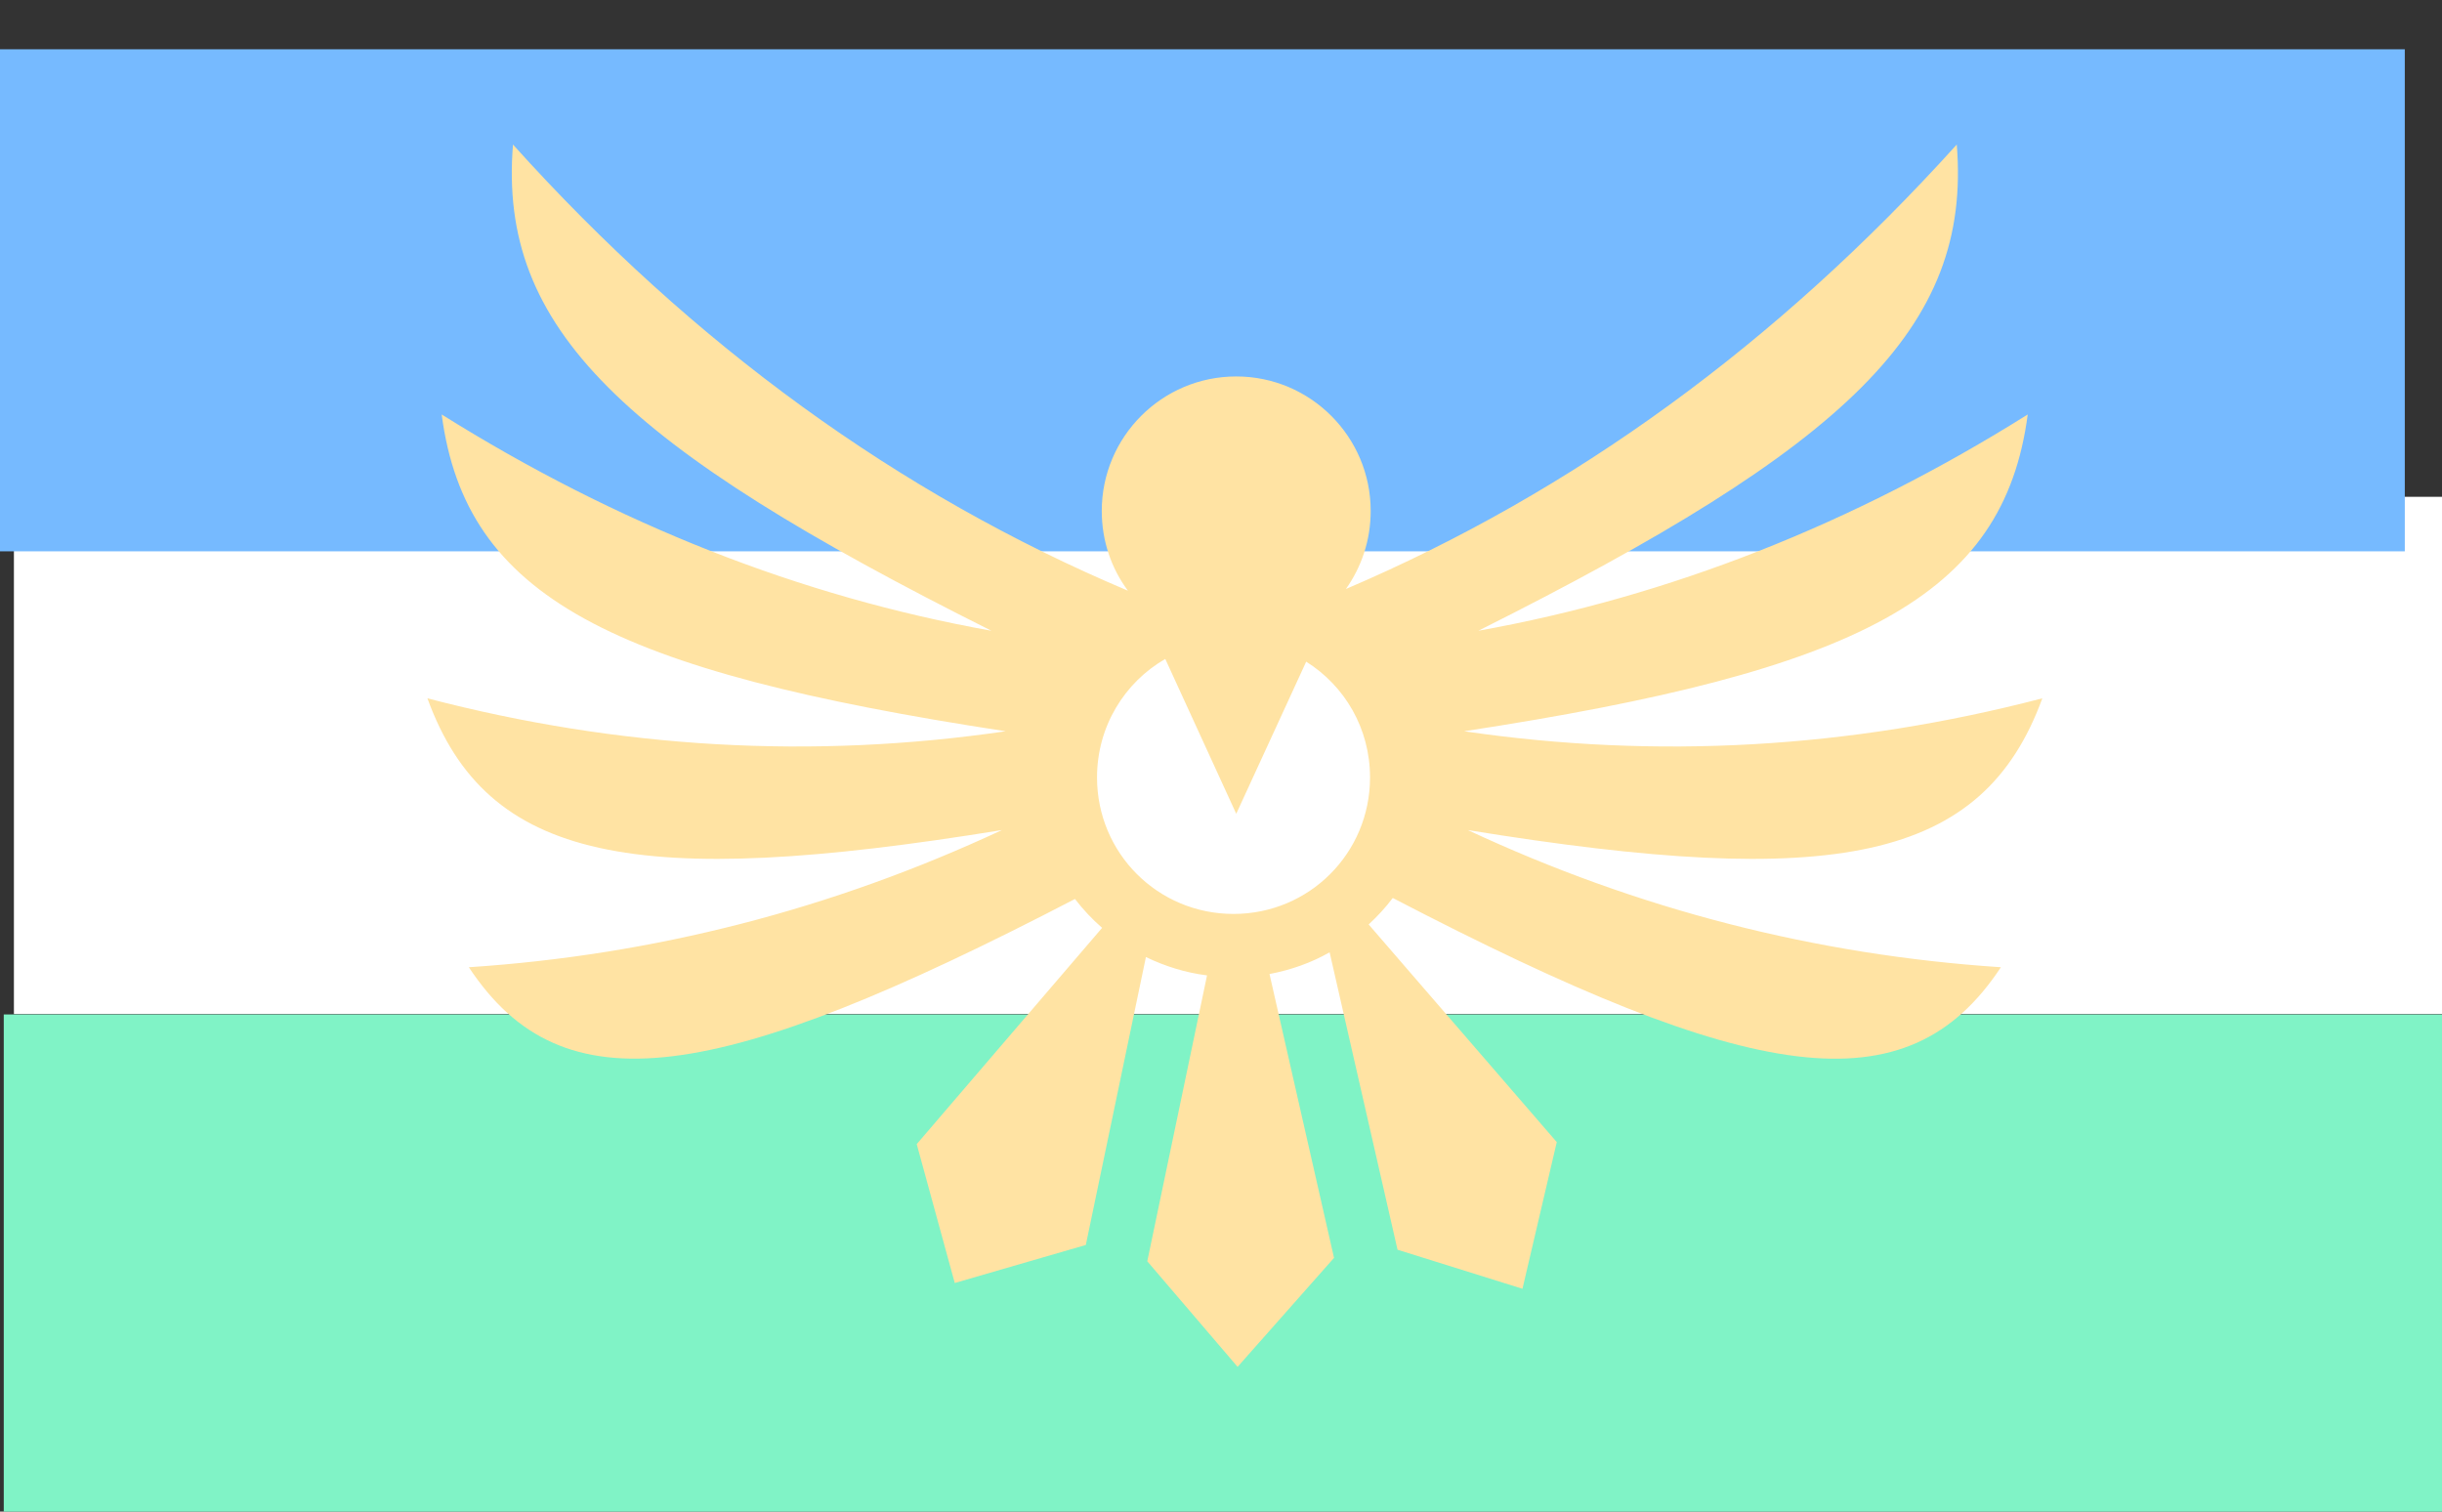 <svg height="3900" viewBox="0 0 6300 3900" width="6300" xmlns="http://www.w3.org/2000/svg"><rect x="0" y="0" width="6300" height="3900" fill="#333333" stroke="none"/><path d="m35.9 1281.75h6290.28v1334.5h-6290.28z" fill="#fff"/><path d="m-86.26 127.165h6290.28v1295.25h-6290.28z" fill="#76baff"/><path d="m9.72 2617.255h6290.28v1295.25h-6290.28z" fill="#80f3c6"/><path d="m44.1 71c-4.4 54.2 32.2 88.8 140.9 143.2-56.4-10.1-110.3-31.4-161.9-63.7 7.1 53.8 49.7 75.5 166.1 93.3-56.8 8.3-113.6 5.1-170.3-9.7 17.5 48.1 61 56.4 169.2 38.8-50.2 23.4-102.5 36.8-157 40.4 27.6 41.8 72.8 34.8 178.5-20.1 2.4 3.1 5 5.9 8 8.5l-54.6 63.7 11.2 40.9 38.6-11.2 17.7-84.8c5.6 2.7 11.6 4.6 18 5.4l-17.6 84.2 26.6 31.1 28.4-32.1-19-83.6c6.3-1.2 12.3-3.3 17.7-6.4l20 87.6 36.8 11.5 10.1-43.2-55.4-64.1c2.6-2.4 5-5 7.1-7.8 106.1 55.2 151.4 62.3 179.1 20.4-54.5-3.6-106.9-17-157-40.4 108.2 17.6 151.6 9.3 169.2-38.8-56.8 14.8-113.6 18-170.3 9.7 116.3-17.8 158.9-39.5 166-93.3-51.5 32.3-105.5 53.6-161.8 63.7 108.6-54.4 145.3-89 140.9-143.2-53 58.7-112.9 102.3-179.9 130.9 4.6-6.5 7.3-14.4 7.3-23 0-21.8-17.7-39.6-39.6-39.6s-39.6 17.8-39.6 39.6c0 8.8 2.8 16.9 7.7 23.5-67.5-28.5-127.9-72.3-181.1-131.4zm192.1 151.5 20.9 45.6 20.6-44.8c11.3 7.1 18.8 19.6 18.8 34.1 0 22.3-17.9 40.2-40.2 40.2s-40.2-17.9-40.2-40.2c0-15 8.1-28 20.1-34.9z" fill="#ffe3a3" transform="matrix(8.76 0 0 8.76 937.121 -249.023)"/></svg>